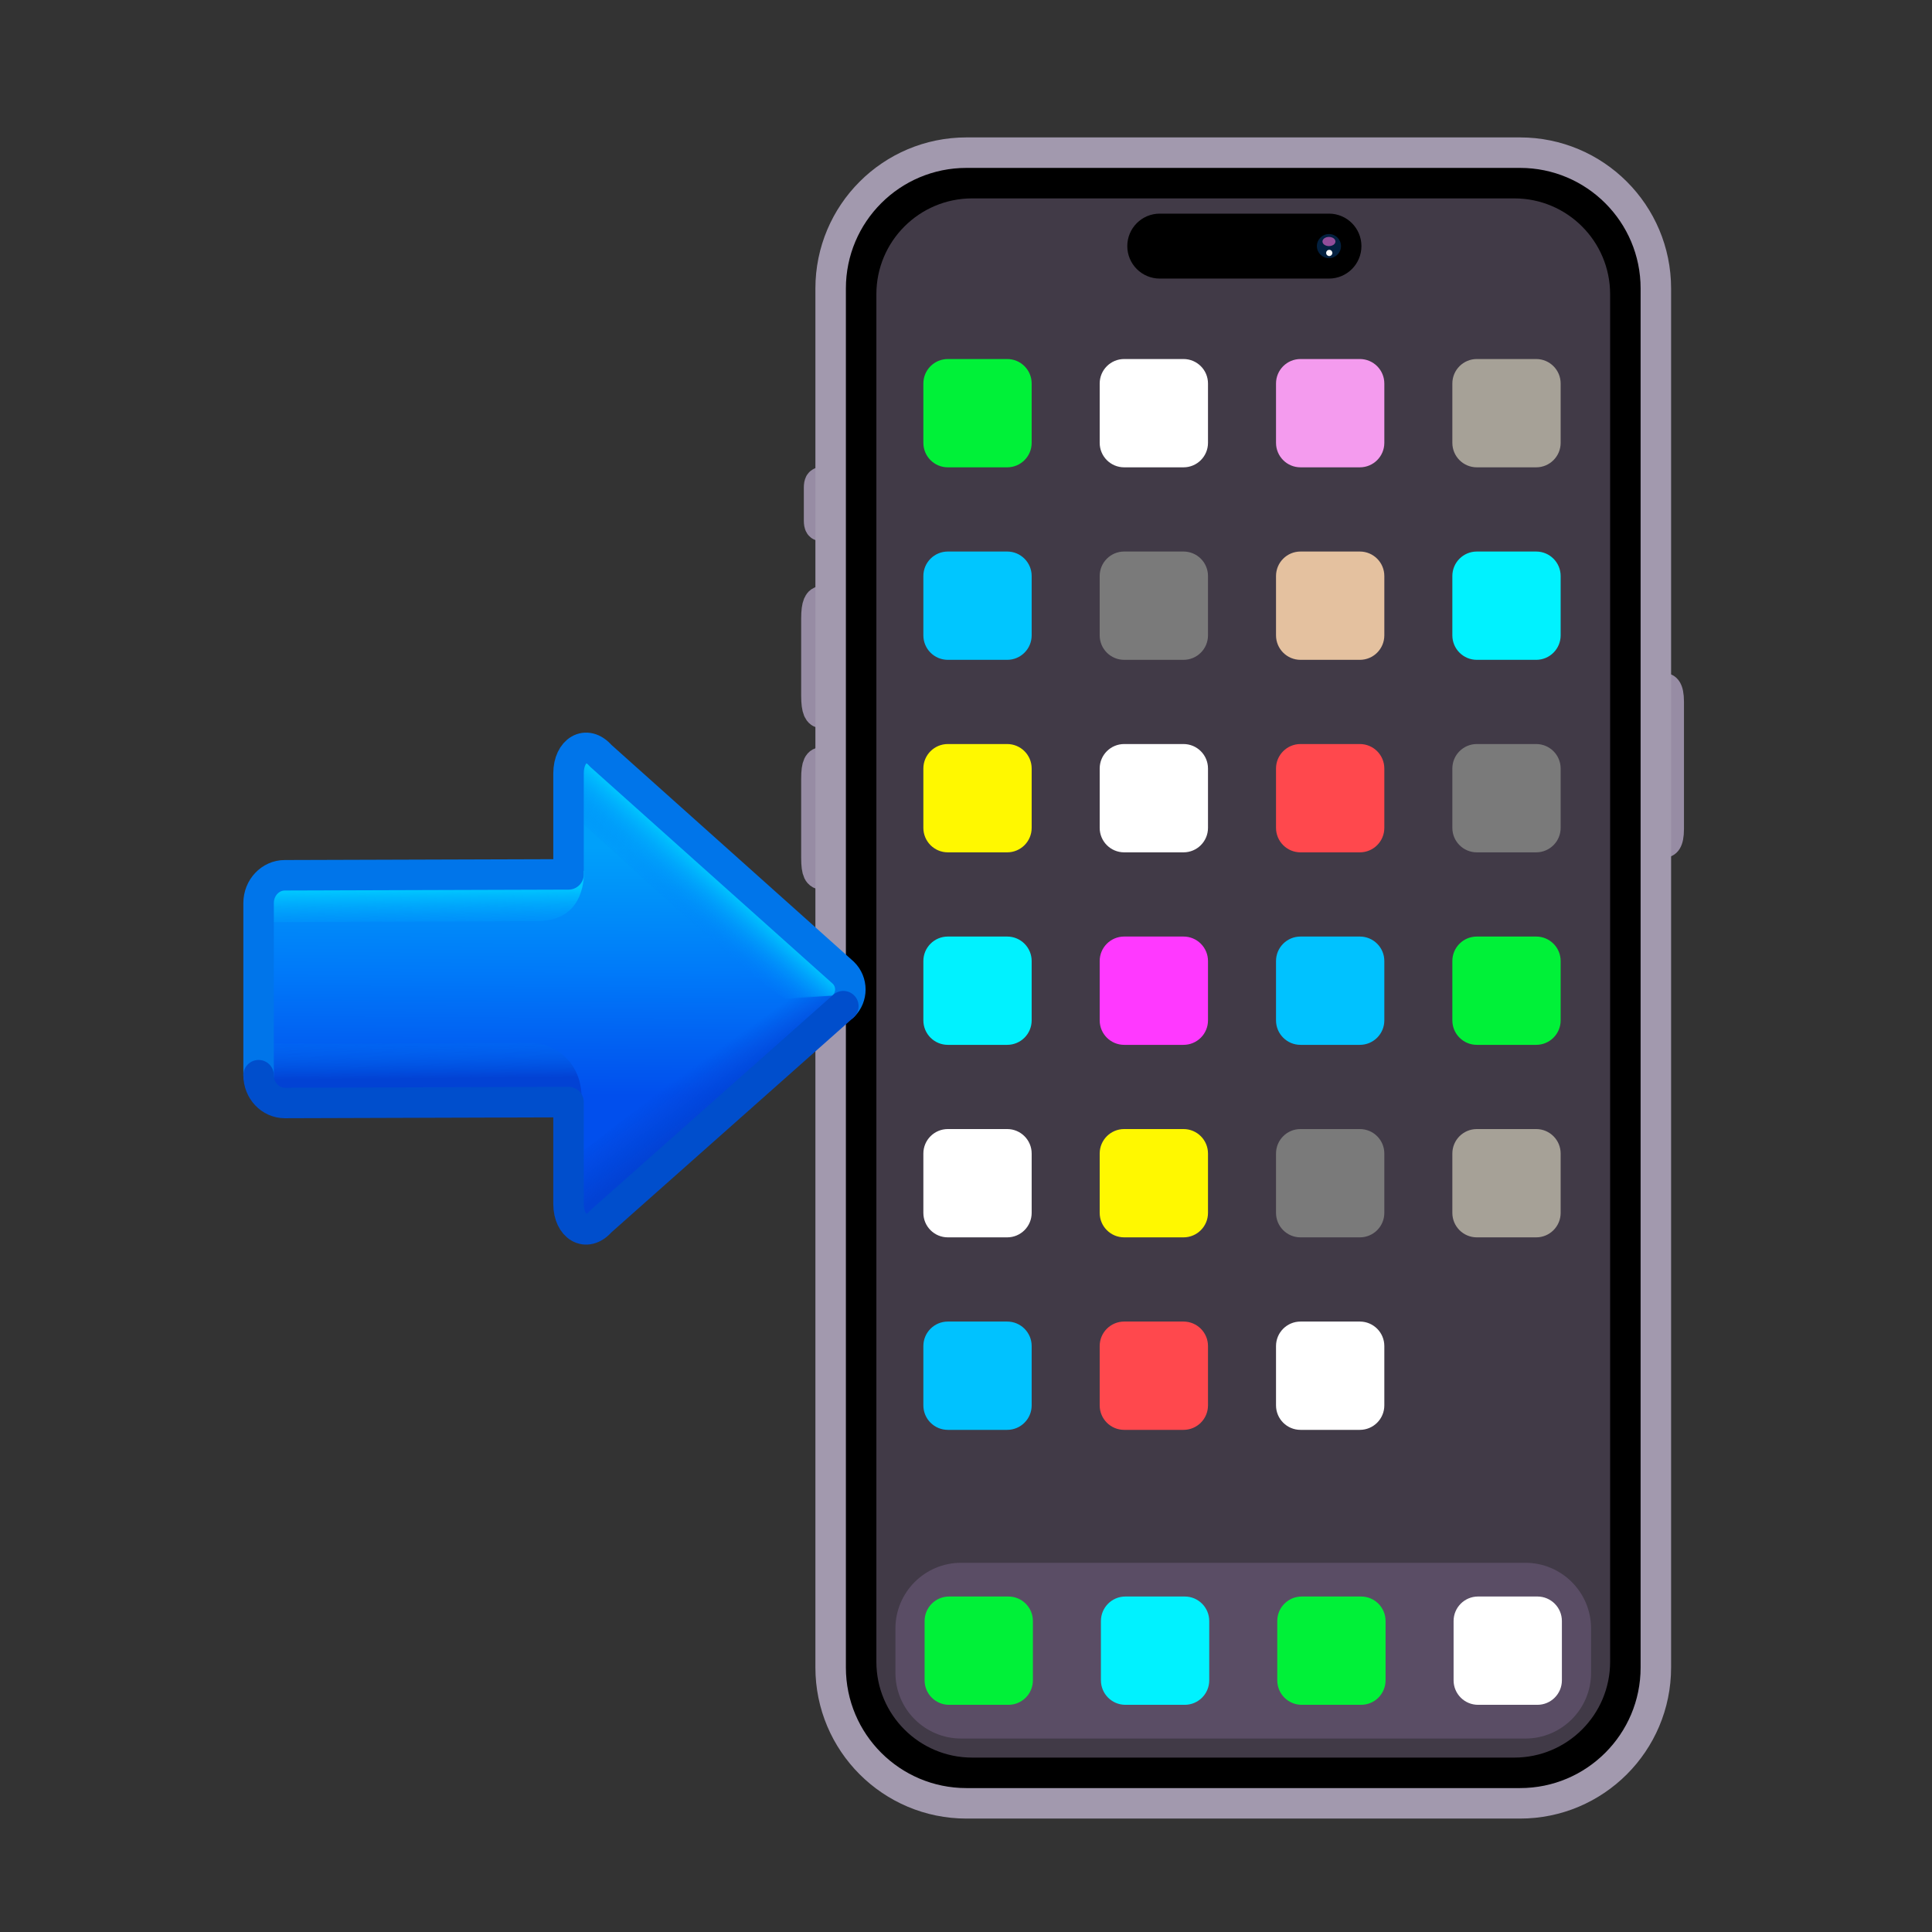 <svg xmlns="http://www.w3.org/2000/svg" xmlns:xlink="http://www.w3.org/1999/xlink" viewBox="0 0 512 512" width="512" height="512" style="width: 100%; height: 100%; transform: translate3d(0,0,0); content-visibility: visible;" preserveAspectRatio="xMidYMid meet"><rect x="0" y="0" width="512" height="512" fill="#333333" stroke="none"/><defs><clipPath id="__lottie_element_2"><rect width="512" height="512" x="0" y="0"></rect></clipPath><linearGradient id="__lottie_element_9" spreadMethod="pad" gradientUnits="userSpaceOnUse" x1="-102" y1="-245.5" x2="34.5" y2="-48"><stop offset="0%" stop-color="rgb(255,255,255)"></stop><stop offset="50%" stop-color="rgb(255,255,255)"></stop><stop offset="100%" stop-color="rgb(255,255,255)"></stop></linearGradient><mask id="__lottie_element_11"><path fill="url(#__lottie_element_10)" d=" M-71.119,204.557 C-85.005,204.557 -96.262,193.3 -96.262,179.414 C-96.262,179.414 -96.262,-179.414 -96.262,-179.414 C-96.262,-193.3 -85.005,-204.557 -71.119,-204.557 C-71.119,-204.557 71.119,-204.557 71.119,-204.557 C85.005,-204.557 96.262,-193.3 96.262,-179.414 C96.262,-179.414 96.262,179.414 96.262,179.414 C96.262,193.3 85.005,204.557 71.119,204.557 C71.119,204.557 -71.119,204.557 -71.119,204.557z"></path></mask><linearGradient id="__lottie_element_10" spreadMethod="pad" gradientUnits="userSpaceOnUse" x1="-102" y1="-245.5" x2="34.5" y2="-48"><stop stop-color="rgb(255,255,255)" offset="0%" stop-opacity="0.77"></stop><stop stop-color="rgb(255,255,255)" offset="72%" stop-opacity="0.385"></stop><stop stop-color="rgb(255,255,255)" offset="100%" stop-opacity="0"></stop></linearGradient><linearGradient id="__lottie_element_15" spreadMethod="pad" gradientUnits="userSpaceOnUse" x1="67" y1="-1054" x2="67.347" y2="-1118.952"><stop offset="0%" stop-color="rgb(1,79,237)"></stop><stop offset="25%" stop-color="rgb(1,100,243)"></stop><stop offset="50%" stop-color="rgb(0,122,249)"></stop><stop offset="75%" stop-color="rgb(0,141,249)"></stop><stop offset="100%" stop-color="rgb(0,160,250)"></stop></linearGradient><linearGradient id="__lottie_element_16" spreadMethod="pad" gradientUnits="userSpaceOnUse" x1="95.5" y1="-1062.5" x2="103.271" y2="-1051.506"><stop offset="0%" stop-color="rgb(2,66,212)" stop-opacity="0"></stop><stop offset="50%" stop-color="rgb(2,66,212)" stop-opacity="0.5"></stop><stop offset="100%" stop-color="rgb(2,66,212)" stop-opacity="1"></stop></linearGradient><linearGradient id="__lottie_element_17" spreadMethod="pad" gradientUnits="userSpaceOnUse" x1="37.5" y1="-1093.5" x2="37.312" y2="-1108.299"><stop offset="0%" stop-color="rgb(0,122,249)" stop-opacity="0"></stop><stop offset="50%" stop-color="rgb(0,161,252)" stop-opacity="0.5"></stop><stop offset="100%" stop-color="rgb(0,201,255)" stop-opacity="1"></stop></linearGradient><linearGradient id="__lottie_element_18" spreadMethod="pad" gradientUnits="userSpaceOnUse" x1="36" y1="-1058.5" x2="35.883" y2="-1070.806"><stop offset="0%" stop-color="rgb(2,66,212)" stop-opacity="1"></stop><stop offset="50%" stop-color="rgb(1,94,231)" stop-opacity="0.5"></stop><stop offset="100%" stop-color="rgb(0,122,249)" stop-opacity="0"></stop></linearGradient><linearGradient id="__lottie_element_19" spreadMethod="pad" gradientUnits="userSpaceOnUse" x1="94.188" y1="-1097.938" x2="103.505" y2="-1108.476"><stop offset="0%" stop-color="rgb(0,122,249)" stop-opacity="0"></stop><stop offset="50%" stop-color="rgb(0,161,252)" stop-opacity="0.5"></stop><stop offset="100%" stop-color="rgb(0,201,255)" stop-opacity="1"></stop></linearGradient><clipPath id="__lottie_element_27"><path d="M0,0 L512,0 L512,512 L0,512z"></path></clipPath><linearGradient id="__lottie_element_102" spreadMethod="pad" gradientUnits="userSpaceOnUse" x1="0.5" y1="-203" x2="0.5" y2="253.5"><stop offset="0%" stop-color="rgb(65,58,71)"></stop><stop offset="50%" stop-color="rgb(65,58,71)"></stop><stop offset="100%" stop-color="rgb(65,58,71)"></stop></linearGradient></defs><g clip-path="url(#__lottie_element_2)"><g style="display: block;" transform="matrix(1.01,0,0,1.01,70.549,-0.629)" opacity="1"><g opacity="1" transform="matrix(1,0,0,1,146.5,132.9)"><path fill="rgb(206,188,214)" fill-opacity="1" d=" M-0.722,5.731 C-0.722,5.731 -0.722,5.731 -0.722,5.731 C-0.326,5.731 -0.005,5.65 -0.005,4.255 C-0.005,4.255 -0.005,-4.254 -0.005,-4.254 C-0.005,-5.649 -0.326,-5.731 -0.722,-5.731 C-0.722,-5.731 -0.722,-5.731 -0.722,-5.731 C-1.118,-5.731 -1.438,-5.649 -1.438,-4.254 C-1.438,-4.254 -1.438,4.255 -1.438,4.255 C-1.438,5.65 -1.118,5.731 -0.722,5.731z"></path><path stroke-linecap="round" stroke-linejoin="round" fill-opacity="0" stroke="rgb(151,140,164)" stroke-opacity="1" stroke-width="8" d=" M-0.722,5.731 C-0.722,5.731 -0.722,5.731 -0.722,5.731 C-0.326,5.731 -0.005,5.65 -0.005,4.255 C-0.005,4.255 -0.005,-4.254 -0.005,-4.254 C-0.005,-5.649 -0.326,-5.731 -0.722,-5.731 C-0.722,-5.731 -0.722,-5.731 -0.722,-5.731 C-1.118,-5.731 -1.438,-5.649 -1.438,-4.254 C-1.438,-4.254 -1.438,4.255 -1.438,4.255 C-1.438,5.65 -1.118,5.731 -0.722,5.731z"></path></g><g opacity="1" transform="matrix(1,0,0,1,146.5,215.341)"><path fill="rgb(206,188,214)" fill-opacity="1" d=" M-0.567,14.705 C-0.567,14.705 -0.567,14.705 -0.567,14.705 C0.298,14.705 1,14.219 1,10.336 C1,10.336 1,-10.333 1,-10.333 C1,-14.216 0.298,-14.702 -0.567,-14.702 C-0.567,-14.702 -0.567,-14.702 -0.567,-14.702 C-1.432,-14.702 -2.133,-14.28 -2.133,-10.379 C-2.133,-10.379 -2.133,10.383 -2.133,10.383 C-2.133,14.284 -1.432,14.705 -0.567,14.705z"></path><path stroke-linecap="round" stroke-linejoin="round" fill-opacity="0" stroke="rgb(151,140,164)" stroke-opacity="1" stroke-width="8" d=" M-0.567,14.705 C-0.567,14.705 -0.567,14.705 -0.567,14.705 C0.298,14.705 1,14.219 1,10.336 C1,10.336 1,-10.333 1,-10.333 C1,-14.216 0.298,-14.702 -0.567,-14.702 C-0.567,-14.702 -0.567,-14.702 -0.567,-14.702 C-1.432,-14.702 -2.133,-14.28 -2.133,-10.379 C-2.133,-10.379 -2.133,10.383 -2.133,10.383 C-2.133,14.284 -1.432,14.705 -0.567,14.705z"></path></g><g opacity="1" transform="matrix(1,0,0,1,146.5,173.045)"><path fill="rgb(206,188,214)" fill-opacity="1" d=" M-0.567,14.705 C-0.567,14.705 -0.567,14.705 -0.567,14.705 C0.298,14.705 1,13.924 1,10.121 C1,10.121 1,-10.118 1,-10.118 C1,-13.921 0.298,-14.702 -0.567,-14.702 C-0.567,-14.702 -0.567,-14.702 -0.567,-14.702 C-1.432,-14.702 -2.133,-13.921 -2.133,-10.118 C-2.133,-10.118 -2.133,10.121 -2.133,10.121 C-2.133,13.924 -1.432,14.705 -0.567,14.705z"></path><path stroke-linecap="round" stroke-linejoin="round" fill-opacity="0" stroke="rgb(151,140,164)" stroke-opacity="1" stroke-width="8" d=" M-0.567,14.705 C-0.567,14.705 -0.567,14.705 -0.567,14.705 C0.298,14.705 1,13.924 1,10.121 C1,10.121 1,-10.118 1,-10.118 C1,-13.921 0.298,-14.702 -0.567,-14.702 C-0.567,-14.702 -0.567,-14.702 -0.567,-14.702 C-1.432,-14.702 -2.133,-13.921 -2.133,-10.118 C-2.133,-10.118 -2.133,10.121 -2.133,10.121 C-2.133,13.924 -1.432,14.705 -0.567,14.705z"></path></g></g><g style="display: block;" transform="matrix(1.01,0,0,1.01,439.927,202.827)" opacity="1"><g opacity="1" transform="matrix(1,0,0,1,0,0)"><path fill="rgb(206,188,214)" fill-opacity="1" d=" M0.966,21.234 C0.966,21.234 0.966,21.234 0.966,21.234 C-0.311,21.234 -1.346,20.316 -1.346,16.719 C-1.346,16.719 -1.346,-16.719 -1.346,-16.719 C-1.346,-20.316 -0.311,-21.234 0.966,-21.234 C0.966,-21.234 0.966,-21.234 0.966,-21.234 C2.243,-21.234 3.279,-20.316 3.279,-16.719 C3.279,-16.719 3.279,16.719 3.279,16.719 C3.279,20.316 2.243,21.234 0.966,21.234z"></path><path stroke-linecap="round" stroke-linejoin="round" fill-opacity="0" stroke="rgb(151,140,164)" stroke-opacity="1" stroke-width="6" d=" M0.966,21.234 C0.966,21.234 0.966,21.234 0.966,21.234 C-0.311,21.234 -1.346,20.316 -1.346,16.719 C-1.346,16.719 -1.346,-16.719 -1.346,-16.719 C-1.346,-20.316 -0.311,-21.234 0.966,-21.234 C0.966,-21.234 0.966,-21.234 0.966,-21.234 C2.243,-21.234 3.279,-20.316 3.279,-16.719 C3.279,-16.719 3.279,16.719 3.279,16.719 C3.279,20.316 2.243,21.234 0.966,21.234z"></path></g></g><g style="display: block;" transform="matrix(1.01,0,0,1.01,70.801,-0.628)" opacity="1"><g opacity="1" transform="matrix(1,0,0,1,256.111,257.234)"><path fill="rgb(0,0,0)" fill-opacity="1" d=" M72.622,216.557 C72.622,216.557 -72.622,216.557 -72.622,216.557 C-92.306,216.557 -108.262,200.601 -108.262,180.917 C-108.262,180.917 -108.262,-180.917 -108.262,-180.917 C-108.262,-200.601 -92.306,-216.557 -72.622,-216.557 C-72.622,-216.557 72.622,-216.557 72.622,-216.557 C92.306,-216.557 108.262,-200.601 108.262,-180.917 C108.262,-180.917 108.262,180.917 108.262,180.917 C108.262,200.601 92.306,216.557 72.622,216.557z"></path><path stroke-linecap="round" stroke-linejoin="round" fill-opacity="0" stroke="rgb(162,153,174)" stroke-opacity="1" stroke-width="8" d=" M72.622,216.557 C72.622,216.557 -72.622,216.557 -72.622,216.557 C-92.306,216.557 -108.262,200.601 -108.262,180.917 C-108.262,180.917 -108.262,-180.917 -108.262,-180.917 C-108.262,-200.601 -92.306,-216.557 -72.622,-216.557 C-72.622,-216.557 72.622,-216.557 72.622,-216.557 C92.306,-216.557 108.262,-200.601 108.262,-180.917 C108.262,-180.917 108.262,180.917 108.262,180.917 C108.262,200.601 92.306,216.557 72.622,216.557z"></path></g><g opacity="1" transform="matrix(1,0,0,1,256.111,257.234)"><path fill="url(#__lottie_element_102)" fill-opacity="1" d=" M-71.119,204.557 C-85.005,204.557 -96.262,193.3 -96.262,179.414 C-96.262,179.414 -96.262,-179.414 -96.262,-179.414 C-96.262,-193.3 -85.005,-204.557 -71.119,-204.557 C-71.119,-204.557 71.119,-204.557 71.119,-204.557 C85.005,-204.557 96.262,-193.3 96.262,-179.414 C96.262,-179.414 96.262,179.414 96.262,179.414 C96.262,193.3 85.005,204.557 71.119,204.557 C71.119,204.557 -71.119,204.557 -71.119,204.557z"></path></g></g><g clip-path="url(#__lottie_element_27)" style="display: block;" transform="matrix(1.01,-0,0,1.01,70.473,-0.523)" opacity="1"><g style="display: block;" transform="matrix(1,0,0,1,186.711,108.93)" opacity="1"><g opacity="1" transform="matrix(1,0,0,1,0,0)"><path fill="rgb(0,241,56)" fill-opacity="1" d=" M7.785,14.209 C7.785,14.209 -7.785,14.209 -7.785,14.209 C-11.333,14.209 -14.209,11.333 -14.209,7.785 C-14.209,7.785 -14.209,-7.785 -14.209,-7.785 C-14.209,-11.333 -11.333,-14.209 -7.785,-14.209 C-7.785,-14.209 7.785,-14.209 7.785,-14.209 C11.333,-14.209 14.209,-11.333 14.209,-7.785 C14.209,-7.785 14.209,7.785 14.209,7.785 C14.209,11.333 11.333,14.209 7.785,14.209z"></path></g></g><g style="display: block;" transform="matrix(1,0,0,1,232.977,108.93)" opacity="1"><g opacity="1" transform="matrix(1,0,0,1,0,0)"><path fill="rgb(255,255,255)" fill-opacity="1" d=" M7.785,14.209 C7.785,14.209 -7.785,14.209 -7.785,14.209 C-11.333,14.209 -14.209,11.333 -14.209,7.785 C-14.209,7.785 -14.209,-7.785 -14.209,-7.785 C-14.209,-11.333 -11.333,-14.209 -7.785,-14.209 C-7.785,-14.209 7.785,-14.209 7.785,-14.209 C11.333,-14.209 14.209,-11.333 14.209,-7.785 C14.209,-7.785 14.209,7.785 14.209,7.785 C14.209,11.333 11.333,14.209 7.785,14.209z"></path></g></g><g style="display: block;" transform="matrix(1,0,0,1,279.244,108.93)" opacity="1"><g opacity="1" transform="matrix(1,0,0,1,0,0)"><path fill="rgb(244,155,238)" fill-opacity="1" d=" M7.785,14.209 C7.785,14.209 -7.785,14.209 -7.785,14.209 C-11.333,14.209 -14.209,11.333 -14.209,7.785 C-14.209,7.785 -14.209,-7.785 -14.209,-7.785 C-14.209,-11.333 -11.333,-14.209 -7.785,-14.209 C-7.785,-14.209 7.785,-14.209 7.785,-14.209 C11.333,-14.209 14.209,-11.333 14.209,-7.785 C14.209,-7.785 14.209,7.785 14.209,7.785 C14.209,11.333 11.333,14.209 7.785,14.209z"></path></g></g><g style="display: block;" transform="matrix(1,0,0,1,325.51,108.93)" opacity="1"><g opacity="1" transform="matrix(1,0,0,1,0,0)"><path fill="rgb(166,161,151)" fill-opacity="1" d=" M7.785,14.209 C7.785,14.209 -7.785,14.209 -7.785,14.209 C-11.333,14.209 -14.209,11.333 -14.209,7.785 C-14.209,7.785 -14.209,-7.785 -14.209,-7.785 C-14.209,-11.333 -11.333,-14.209 -7.785,-14.209 C-7.785,-14.209 7.785,-14.209 7.785,-14.209 C11.333,-14.209 14.209,-11.333 14.209,-7.785 C14.209,-7.785 14.209,7.785 14.209,7.785 C14.209,11.333 11.333,14.209 7.785,14.209z"></path></g></g><g style="display: block;" transform="matrix(1,0,0,1,186.711,159.441)" opacity="1"><g opacity="1" transform="matrix(1,0,0,1,0,0)"><path fill="rgb(0,198,255)" fill-opacity="1" d=" M7.785,14.209 C7.785,14.209 -7.785,14.209 -7.785,14.209 C-11.333,14.209 -14.209,11.333 -14.209,7.785 C-14.209,7.785 -14.209,-7.785 -14.209,-7.785 C-14.209,-11.333 -11.333,-14.209 -7.785,-14.209 C-7.785,-14.209 7.785,-14.209 7.785,-14.209 C11.333,-14.209 14.209,-11.333 14.209,-7.785 C14.209,-7.785 14.209,7.785 14.209,7.785 C14.209,11.333 11.333,14.209 7.785,14.209z"></path></g></g><g style="display: block;" transform="matrix(1,0,0,1,232.977,159.441)" opacity="1"><g opacity="1" transform="matrix(1,0,0,1,0,0)"><path fill="rgb(122,122,122)" fill-opacity="1" d=" M7.785,14.209 C7.785,14.209 -7.785,14.209 -7.785,14.209 C-11.333,14.209 -14.209,11.333 -14.209,7.785 C-14.209,7.785 -14.209,-7.785 -14.209,-7.785 C-14.209,-11.333 -11.333,-14.209 -7.785,-14.209 C-7.785,-14.209 7.785,-14.209 7.785,-14.209 C11.333,-14.209 14.209,-11.333 14.209,-7.785 C14.209,-7.785 14.209,7.785 14.209,7.785 C14.209,11.333 11.333,14.209 7.785,14.209z"></path></g></g><g style="display: block;" transform="matrix(1,0,0,1,279.244,159.441)" opacity="1"><g opacity="1" transform="matrix(1,0,0,1,0,0)"><path fill="rgb(228,193,159)" fill-opacity="1" d=" M7.785,14.209 C7.785,14.209 -7.785,14.209 -7.785,14.209 C-11.333,14.209 -14.209,11.333 -14.209,7.785 C-14.209,7.785 -14.209,-7.785 -14.209,-7.785 C-14.209,-11.333 -11.333,-14.209 -7.785,-14.209 C-7.785,-14.209 7.785,-14.209 7.785,-14.209 C11.333,-14.209 14.209,-11.333 14.209,-7.785 C14.209,-7.785 14.209,7.785 14.209,7.785 C14.209,11.333 11.333,14.209 7.785,14.209z"></path></g></g><g style="display: block;" transform="matrix(1,0,0,1,325.51,159.441)" opacity="1"><g opacity="1" transform="matrix(1,0,0,1,0,0)"><path fill="rgb(0,242,255)" fill-opacity="1" d=" M7.785,14.209 C7.785,14.209 -7.785,14.209 -7.785,14.209 C-11.333,14.209 -14.209,11.333 -14.209,7.785 C-14.209,7.785 -14.209,-7.785 -14.209,-7.785 C-14.209,-11.333 -11.333,-14.209 -7.785,-14.209 C-7.785,-14.209 7.785,-14.209 7.785,-14.209 C11.333,-14.209 14.209,-11.333 14.209,-7.785 C14.209,-7.785 14.209,7.785 14.209,7.785 C14.209,11.333 11.333,14.209 7.785,14.209z"></path></g></g><g style="display: block;" transform="matrix(1,0,0,1,186.711,209.952)" opacity="1"><g opacity="1" transform="matrix(1,0,0,1,0,0)"><path fill="rgb(255,248,0)" fill-opacity="1" d=" M7.785,14.209 C7.785,14.209 -7.785,14.209 -7.785,14.209 C-11.333,14.209 -14.209,11.333 -14.209,7.785 C-14.209,7.785 -14.209,-7.785 -14.209,-7.785 C-14.209,-11.333 -11.333,-14.209 -7.785,-14.209 C-7.785,-14.209 7.785,-14.209 7.785,-14.209 C11.333,-14.209 14.209,-11.333 14.209,-7.785 C14.209,-7.785 14.209,7.785 14.209,7.785 C14.209,11.333 11.333,14.209 7.785,14.209z"></path></g></g><g style="display: block;" transform="matrix(1,0,0,1,232.977,209.952)" opacity="1"><g opacity="1" transform="matrix(1,0,0,1,0,0)"><path fill="rgb(255,255,255)" fill-opacity="1" d=" M7.785,14.209 C7.785,14.209 -7.785,14.209 -7.785,14.209 C-11.333,14.209 -14.209,11.333 -14.209,7.785 C-14.209,7.785 -14.209,-7.785 -14.209,-7.785 C-14.209,-11.333 -11.333,-14.209 -7.785,-14.209 C-7.785,-14.209 7.785,-14.209 7.785,-14.209 C11.333,-14.209 14.209,-11.333 14.209,-7.785 C14.209,-7.785 14.209,7.785 14.209,7.785 C14.209,11.333 11.333,14.209 7.785,14.209z"></path></g></g><g style="display: block;" transform="matrix(1,0,0,1,279.244,209.952)" opacity="1"><g opacity="1" transform="matrix(1,0,0,1,0,0)"><path fill="rgb(255,72,77)" fill-opacity="1" d=" M7.785,14.209 C7.785,14.209 -7.785,14.209 -7.785,14.209 C-11.333,14.209 -14.209,11.333 -14.209,7.785 C-14.209,7.785 -14.209,-7.785 -14.209,-7.785 C-14.209,-11.333 -11.333,-14.209 -7.785,-14.209 C-7.785,-14.209 7.785,-14.209 7.785,-14.209 C11.333,-14.209 14.209,-11.333 14.209,-7.785 C14.209,-7.785 14.209,7.785 14.209,7.785 C14.209,11.333 11.333,14.209 7.785,14.209z"></path></g></g><g style="display: block;" transform="matrix(1,0,0,1,325.51,209.952)" opacity="1"><g opacity="1" transform="matrix(1,0,0,1,0,0)"><path fill="rgb(122,122,122)" fill-opacity="1" d=" M7.785,14.209 C7.785,14.209 -7.785,14.209 -7.785,14.209 C-11.333,14.209 -14.209,11.333 -14.209,7.785 C-14.209,7.785 -14.209,-7.785 -14.209,-7.785 C-14.209,-11.333 -11.333,-14.209 -7.785,-14.209 C-7.785,-14.209 7.785,-14.209 7.785,-14.209 C11.333,-14.209 14.209,-11.333 14.209,-7.785 C14.209,-7.785 14.209,7.785 14.209,7.785 C14.209,11.333 11.333,14.209 7.785,14.209z"></path></g></g><g style="display: block;" transform="matrix(1,0,0,1,186.711,260.464)" opacity="1"><g opacity="1" transform="matrix(1,0,0,1,0,0)"><path fill="rgb(0,242,255)" fill-opacity="1" d=" M7.785,14.209 C7.785,14.209 -7.785,14.209 -7.785,14.209 C-11.333,14.209 -14.209,11.333 -14.209,7.785 C-14.209,7.785 -14.209,-7.785 -14.209,-7.785 C-14.209,-11.333 -11.333,-14.209 -7.785,-14.209 C-7.785,-14.209 7.785,-14.209 7.785,-14.209 C11.333,-14.209 14.209,-11.333 14.209,-7.785 C14.209,-7.785 14.209,7.785 14.209,7.785 C14.209,11.333 11.333,14.209 7.785,14.209z"></path></g></g><g style="display: block;" transform="matrix(1,0,0,1,232.977,260.464)" opacity="1"><g opacity="1" transform="matrix(1,0,0,1,0,0)"><path fill="rgb(255,57,255)" fill-opacity="1" d=" M7.785,14.209 C7.785,14.209 -7.785,14.209 -7.785,14.209 C-11.333,14.209 -14.209,11.333 -14.209,7.785 C-14.209,7.785 -14.209,-7.785 -14.209,-7.785 C-14.209,-11.333 -11.333,-14.209 -7.785,-14.209 C-7.785,-14.209 7.785,-14.209 7.785,-14.209 C11.333,-14.209 14.209,-11.333 14.209,-7.785 C14.209,-7.785 14.209,7.785 14.209,7.785 C14.209,11.333 11.333,14.209 7.785,14.209z"></path></g></g><g style="display: block;" transform="matrix(1,0,0,1,279.244,260.464)" opacity="1"><g opacity="1" transform="matrix(1,0,0,1,0,0)"><path fill="rgb(0,194,255)" fill-opacity="1" d=" M7.785,14.209 C7.785,14.209 -7.785,14.209 -7.785,14.209 C-11.333,14.209 -14.209,11.333 -14.209,7.785 C-14.209,7.785 -14.209,-7.785 -14.209,-7.785 C-14.209,-11.333 -11.333,-14.209 -7.785,-14.209 C-7.785,-14.209 7.785,-14.209 7.785,-14.209 C11.333,-14.209 14.209,-11.333 14.209,-7.785 C14.209,-7.785 14.209,7.785 14.209,7.785 C14.209,11.333 11.333,14.209 7.785,14.209z"></path></g></g><g style="display: block;" transform="matrix(1,0,0,1,325.51,260.464)" opacity="1"><g opacity="1" transform="matrix(1,0,0,1,0,0)"><path fill="rgb(0,241,56)" fill-opacity="1" d=" M7.785,14.209 C7.785,14.209 -7.785,14.209 -7.785,14.209 C-11.333,14.209 -14.209,11.333 -14.209,7.785 C-14.209,7.785 -14.209,-7.785 -14.209,-7.785 C-14.209,-11.333 -11.333,-14.209 -7.785,-14.209 C-7.785,-14.209 7.785,-14.209 7.785,-14.209 C11.333,-14.209 14.209,-11.333 14.209,-7.785 C14.209,-7.785 14.209,7.785 14.209,7.785 C14.209,11.333 11.333,14.209 7.785,14.209z"></path></g></g><g style="display: block;" transform="matrix(1,0,0,1,186.711,310.975)" opacity="1"><g opacity="1" transform="matrix(1,0,0,1,0,0)"><path fill="rgb(255,255,255)" fill-opacity="1" d=" M7.785,14.209 C7.785,14.209 -7.785,14.209 -7.785,14.209 C-11.333,14.209 -14.209,11.333 -14.209,7.785 C-14.209,7.785 -14.209,-7.785 -14.209,-7.785 C-14.209,-11.333 -11.333,-14.209 -7.785,-14.209 C-7.785,-14.209 7.785,-14.209 7.785,-14.209 C11.333,-14.209 14.209,-11.333 14.209,-7.785 C14.209,-7.785 14.209,7.785 14.209,7.785 C14.209,11.333 11.333,14.209 7.785,14.209z"></path></g></g><g style="display: block;" transform="matrix(1,0,0,1,232.977,310.975)" opacity="1"><g opacity="1" transform="matrix(1,0,0,1,0,0)"><path fill="rgb(255,248,0)" fill-opacity="1" d=" M7.785,14.209 C7.785,14.209 -7.785,14.209 -7.785,14.209 C-11.333,14.209 -14.209,11.333 -14.209,7.785 C-14.209,7.785 -14.209,-7.785 -14.209,-7.785 C-14.209,-11.333 -11.333,-14.209 -7.785,-14.209 C-7.785,-14.209 7.785,-14.209 7.785,-14.209 C11.333,-14.209 14.209,-11.333 14.209,-7.785 C14.209,-7.785 14.209,7.785 14.209,7.785 C14.209,11.333 11.333,14.209 7.785,14.209z"></path></g></g><g style="display: block;" transform="matrix(1,0,0,1,279.244,310.975)" opacity="1"><g opacity="1" transform="matrix(1,0,0,1,0,0)"><path fill="rgb(122,122,122)" fill-opacity="1" d=" M7.785,14.209 C7.785,14.209 -7.785,14.209 -7.785,14.209 C-11.333,14.209 -14.209,11.333 -14.209,7.785 C-14.209,7.785 -14.209,-7.785 -14.209,-7.785 C-14.209,-11.333 -11.333,-14.209 -7.785,-14.209 C-7.785,-14.209 7.785,-14.209 7.785,-14.209 C11.333,-14.209 14.209,-11.333 14.209,-7.785 C14.209,-7.785 14.209,7.785 14.209,7.785 C14.209,11.333 11.333,14.209 7.785,14.209z"></path></g></g><g style="display: block;" transform="matrix(1,0,0,1,325.51,310.975)" opacity="1"><g opacity="1" transform="matrix(1,0,0,1,0,0)"><path fill="rgb(166,161,151)" fill-opacity="1" d=" M7.785,14.209 C7.785,14.209 -7.785,14.209 -7.785,14.209 C-11.333,14.209 -14.209,11.333 -14.209,7.785 C-14.209,7.785 -14.209,-7.785 -14.209,-7.785 C-14.209,-11.333 -11.333,-14.209 -7.785,-14.209 C-7.785,-14.209 7.785,-14.209 7.785,-14.209 C11.333,-14.209 14.209,-11.333 14.209,-7.785 C14.209,-7.785 14.209,7.785 14.209,7.785 C14.209,11.333 11.333,14.209 7.785,14.209z"></path></g></g><g style="display: block;" transform="matrix(1,0,0,1,186.711,361.486)" opacity="1"><g opacity="1" transform="matrix(1,0,0,1,0,0)"><path fill="rgb(0,194,255)" fill-opacity="1" d=" M7.785,14.209 C7.785,14.209 -7.785,14.209 -7.785,14.209 C-11.333,14.209 -14.209,11.333 -14.209,7.785 C-14.209,7.785 -14.209,-7.785 -14.209,-7.785 C-14.209,-11.333 -11.333,-14.209 -7.785,-14.209 C-7.785,-14.209 7.785,-14.209 7.785,-14.209 C11.333,-14.209 14.209,-11.333 14.209,-7.785 C14.209,-7.785 14.209,7.785 14.209,7.785 C14.209,11.333 11.333,14.209 7.785,14.209z"></path></g></g><g style="display: block;" transform="matrix(1,0,0,1,232.977,361.486)" opacity="1"><g opacity="1" transform="matrix(1,0,0,1,0,0)"><path fill="rgb(255,72,77)" fill-opacity="1" d=" M7.785,14.209 C7.785,14.209 -7.785,14.209 -7.785,14.209 C-11.333,14.209 -14.209,11.333 -14.209,7.785 C-14.209,7.785 -14.209,-7.785 -14.209,-7.785 C-14.209,-11.333 -11.333,-14.209 -7.785,-14.209 C-7.785,-14.209 7.785,-14.209 7.785,-14.209 C11.333,-14.209 14.209,-11.333 14.209,-7.785 C14.209,-7.785 14.209,7.785 14.209,7.785 C14.209,11.333 11.333,14.209 7.785,14.209z"></path></g></g><g style="display: block;" transform="matrix(1,0,0,1,279.244,361.486)" opacity="1"><g opacity="1" transform="matrix(1,0,0,1,0,0)"><path fill="rgb(255,255,255)" fill-opacity="1" d=" M7.785,14.209 C7.785,14.209 -7.785,14.209 -7.785,14.209 C-11.333,14.209 -14.209,11.333 -14.209,7.785 C-14.209,7.785 -14.209,-7.785 -14.209,-7.785 C-14.209,-11.333 -11.333,-14.209 -7.785,-14.209 C-7.785,-14.209 7.785,-14.209 7.785,-14.209 C11.333,-14.209 14.209,-11.333 14.209,-7.785 C14.209,-7.785 14.209,7.785 14.209,7.785 C14.209,11.333 11.333,14.209 7.785,14.209z"></path></g></g></g><g style="display: block;" transform="matrix(1.01,0,0,1.01,329.473,437.443)" opacity="1"><g opacity="1" transform="matrix(1,0,0,1,0,0)"><path fill="rgb(90,77,101)" fill-opacity="1" d=" M-74.034,23.057 C-83.534,23.057 -91.262,15.329 -91.262,5.829 C-91.262,5.829 -91.262,-5.829 -91.262,-5.829 C-91.262,-15.329 -83.534,-23.057 -74.034,-23.057 C-74.034,-23.057 74.034,-23.057 74.034,-23.057 C83.534,-23.057 91.262,-15.329 91.262,-5.829 C91.262,-5.829 91.262,5.829 91.262,5.829 C91.262,15.329 83.534,23.057 74.034,23.057 C74.034,23.057 -74.034,23.057 -74.034,23.057z"></path></g></g><g style="display: block;" transform="matrix(1.01,0,0,1.01,70.801,-0.628)" opacity="1"><g opacity="1" transform="matrix(1,0,0,1,186.711,433.734)"><path fill="rgb(0,241,56)" fill-opacity="1" d=" M7.785,14.209 C7.785,14.209 -7.785,14.209 -7.785,14.209 C-11.333,14.209 -14.209,11.333 -14.209,7.785 C-14.209,7.785 -14.209,-7.785 -14.209,-7.785 C-14.209,-11.333 -11.333,-14.209 -7.785,-14.209 C-7.785,-14.209 7.785,-14.209 7.785,-14.209 C11.333,-14.209 14.209,-11.333 14.209,-7.785 C14.209,-7.785 14.209,7.785 14.209,7.785 C14.209,11.333 11.333,14.209 7.785,14.209z"></path></g><g opacity="1" transform="matrix(1,0,0,1,232.977,433.734)"><path fill="rgb(0,242,255)" fill-opacity="1" d=" M7.785,14.209 C7.785,14.209 -7.785,14.209 -7.785,14.209 C-11.333,14.209 -14.209,11.333 -14.209,7.785 C-14.209,7.785 -14.209,-7.785 -14.209,-7.785 C-14.209,-11.333 -11.333,-14.209 -7.785,-14.209 C-7.785,-14.209 7.785,-14.209 7.785,-14.209 C11.333,-14.209 14.209,-11.333 14.209,-7.785 C14.209,-7.785 14.209,7.785 14.209,7.785 C14.209,11.333 11.333,14.209 7.785,14.209z"></path></g><g opacity="1" transform="matrix(1,0,0,1,279.244,433.734)"><path fill="rgb(0,241,56)" fill-opacity="1" d=" M7.785,14.209 C7.785,14.209 -7.785,14.209 -7.785,14.209 C-11.333,14.209 -14.209,11.333 -14.209,7.785 C-14.209,7.785 -14.209,-7.785 -14.209,-7.785 C-14.209,-11.333 -11.333,-14.209 -7.785,-14.209 C-7.785,-14.209 7.785,-14.209 7.785,-14.209 C11.333,-14.209 14.209,-11.333 14.209,-7.785 C14.209,-7.785 14.209,7.785 14.209,7.785 C14.209,11.333 11.333,14.209 7.785,14.209z"></path></g><g opacity="1" transform="matrix(1,0,0,1,325.51,433.734)"><path fill="rgb(255,255,255)" fill-opacity="1" d=" M7.785,14.209 C7.785,14.209 -7.785,14.209 -7.785,14.209 C-11.333,14.209 -14.209,11.333 -14.209,7.785 C-14.209,7.785 -14.209,-7.785 -14.209,-7.785 C-14.209,-11.333 -11.333,-14.209 -7.785,-14.209 C-7.785,-14.209 7.785,-14.209 7.785,-14.209 C11.333,-14.209 14.209,-11.333 14.209,-7.785 C14.209,-7.785 14.209,7.785 14.209,7.785 C14.209,11.333 11.333,14.209 7.785,14.209z"></path></g></g><g style="display: block;" transform="matrix(1.01,0,0,1.01,88.73,1354.773)" opacity="1"><g opacity="1" transform="matrix(1,0,0,1,0,0)"><path fill="url(#__lottie_element_15)" fill-opacity="1" d=" M61.324,-1138.457 C61.324,-1138.457 61.324,-1111.934 61.324,-1111.934 C61.324,-1111.934 -17.15,-1111.7 -17.15,-1111.7 C-20.949,-1111.7 -20.949,-1051.952 -17.15,-1051.952 C-17.15,-1051.952 61.324,-1052.186 61.324,-1052.186 C61.324,-1052.186 61.324,-1025.466 61.324,-1025.466 C61.324,-1004.33 135.268,-1075.61 135.268,-1081.732 C135.268,-1087.271 61.324,-1162.23 61.324,-1138.457z"></path></g><g opacity="1" transform="matrix(1,0,0,1,0,0)"><path fill="url(#__lottie_element_16)" fill-opacity="1" d=" M61.498,-1036.612 C61.498,-1036.612 98.552,-1064.718 111.611,-1076.87 C116.391,-1080.836 133.028,-1079.885 137.441,-1080.666 C137.441,-1080.666 69.767,-1020.862 69.767,-1020.862 C66.331,-1016.916 62.527,-1031.69 61.498,-1036.612z"></path></g><g opacity="1" transform="matrix(1,0,0,1,0,0)"><path fill="url(#__lottie_element_17)" fill-opacity="1" d=" M52.924,-1099.644 C63.073,-1099.644 65.398,-1106.944 65.398,-1112.855 C65.398,-1112.855 -1.502,-1111.232 -1.502,-1111.232 C-15.395,-1111.232 -22.4,-1104.857 -19.244,-1099.41 C-19.244,-1099.41 52.924,-1099.644 52.924,-1099.644z"></path></g><g opacity="1" transform="matrix(1,0,0,1,0,0)"><path fill="url(#__lottie_element_18)" fill-opacity="1" d=" M-9.55,-1052.836 C-19.103,-1052.836 -20,-1062.215 -20,-1067.495 C-20,-1067.495 51.229,-1067.729 51.229,-1067.729 C58.089,-1067.729 64.849,-1062.418 64.753,-1053.07 C64.753,-1053.07 -9.55,-1052.836 -9.55,-1052.836z"></path></g><g opacity="1" transform="matrix(1,0,0,1,0,0)"><path fill="url(#__lottie_element_19)" fill-opacity="1" d=" M60.134,-1129.814 C60.134,-1129.814 114.534,-1079.31 118.586,-1079.31 C118.586,-1079.31 135.268,-1080.442 135.268,-1080.442 C135.268,-1087.039 69.767,-1143.06 69.767,-1143.06 C66.331,-1147.006 61.163,-1134.736 60.134,-1129.814z"></path></g><g opacity="1" transform="matrix(1,0,0,1,0,0)"><path stroke-linecap="round" stroke-linejoin="round" fill-opacity="0" stroke="rgb(0,117,234)" stroke-opacity="1" stroke-width="8" d=" M133.434,-1077.352 C135.879,-1079.76 135.879,-1083.705 133.434,-1086.113 C133.434,-1086.113 69.767,-1143.06 69.767,-1143.06 C65.988,-1147.4 61.324,-1144.462 61.324,-1138.457 C61.324,-1138.457 61.324,-1111.934 61.324,-1111.934 C61.324,-1111.934 -13.121,-1111.7 -13.121,-1111.7 C-16.92,-1111.7 -20,-1108.437 -20,-1104.411 C-20,-1104.411 -20,-1059.241 -20,-1059.241"></path></g><g opacity="1" transform="matrix(1,0,0,1,0,0)"><path stroke-linecap="round" stroke-linejoin="round" fill-opacity="0" stroke="rgb(0,78,204)" stroke-opacity="1" stroke-width="8" d=" M-20,-1059.241 C-20,-1055.215 -16.92,-1051.952 -13.121,-1051.952 C-13.121,-1051.952 61.324,-1052.186 61.324,-1052.186 C61.324,-1052.186 61.324,-1025.466 61.324,-1025.466 C61.324,-1019.461 65.988,-1016.522 69.767,-1020.862 C69.767,-1020.862 133.434,-1077.352 133.434,-1077.352"></path></g></g><g style="display: block;" transform="matrix(1.01,0,0,1.01,70.801,-0.628)" opacity="0.08"><g opacity="1" transform="matrix(1,0,0,1,256.111,257.234)"><path fill="url(#__lottie_element_9)" mask="url(#__lottie_element_11)" fill-opacity="1" d="M0 0 M-71.119,204.557 C-85.005,204.557 -96.262,193.3 -96.262,179.414 C-96.262,179.414 -96.262,-179.414 -96.262,-179.414 C-96.262,-193.3 -85.005,-204.557 -71.119,-204.557 C-71.119,-204.557 71.119,-204.557 71.119,-204.557 C85.005,-204.557 96.262,-193.3 96.262,-179.414 C96.262,-179.414 96.262,179.414 96.262,179.414 C96.262,193.3 85.005,204.557 71.119,204.557 C71.119,204.557 -71.119,204.557 -71.119,204.557z"></path></g></g><g style="display: block;" transform="matrix(1.01,0,0,1.01,70.801,-0.629)" opacity="1"><g opacity="1" transform="matrix(1,0,0,1,256.403,65.197)"><path fill="rgb(0,0,0)" fill-opacity="1" d=" M22.197,8.521 C22.197,8.521 -22.197,8.521 -22.197,8.521 C-26.903,8.521 -30.718,4.706 -30.718,0 C-30.718,0 -30.718,0 -30.718,0 C-30.718,-4.706 -26.903,-8.521 -22.197,-8.521 C-22.197,-8.521 22.197,-8.521 22.197,-8.521 C26.903,-8.521 30.718,-4.706 30.718,0 C30.718,0 30.718,0 30.718,0 C30.718,4.706 26.903,8.521 22.197,8.521z"></path></g><g opacity="1" transform="matrix(1,0,0,1,278.599,65.197)"><path fill="rgb(3,32,63)" fill-opacity="1" d=" M3.164,0 C3.164,1.748 1.748,3.164 0,3.164 C-1.748,3.164 -3.164,1.748 -3.164,0 C-3.164,-1.748 -1.748,-3.164 0,-3.164 C1.748,-3.164 3.164,-1.748 3.164,0z"></path></g><g opacity="1" transform="matrix(1,0,0,1,278.68,66.993)"><path fill="rgb(255,255,255)" fill-opacity="1" d=" M0.815,0 C0.815,0.45 0.45,0.815 0,0.815 C-0.45,0.815 -0.815,0.45 -0.815,0 C-0.815,-0.45 -0.45,-0.815 0,-0.815 C0.45,-0.815 0.815,-0.45 0.815,0z"></path></g><g opacity="1" transform="matrix(1,0,0,1,278.599,63.993)"><path fill="rgb(146,77,153)" fill-opacity="1" d=" M0,1.204 C-0.939,1.204 -1.701,0.665 -1.701,0 C-1.701,-0.665 -0.939,-1.204 0,-1.204 C0.939,-1.204 1.701,-0.665 1.701,0 C1.701,0.665 0.939,1.204 0,1.204z"></path></g></g></g></svg>